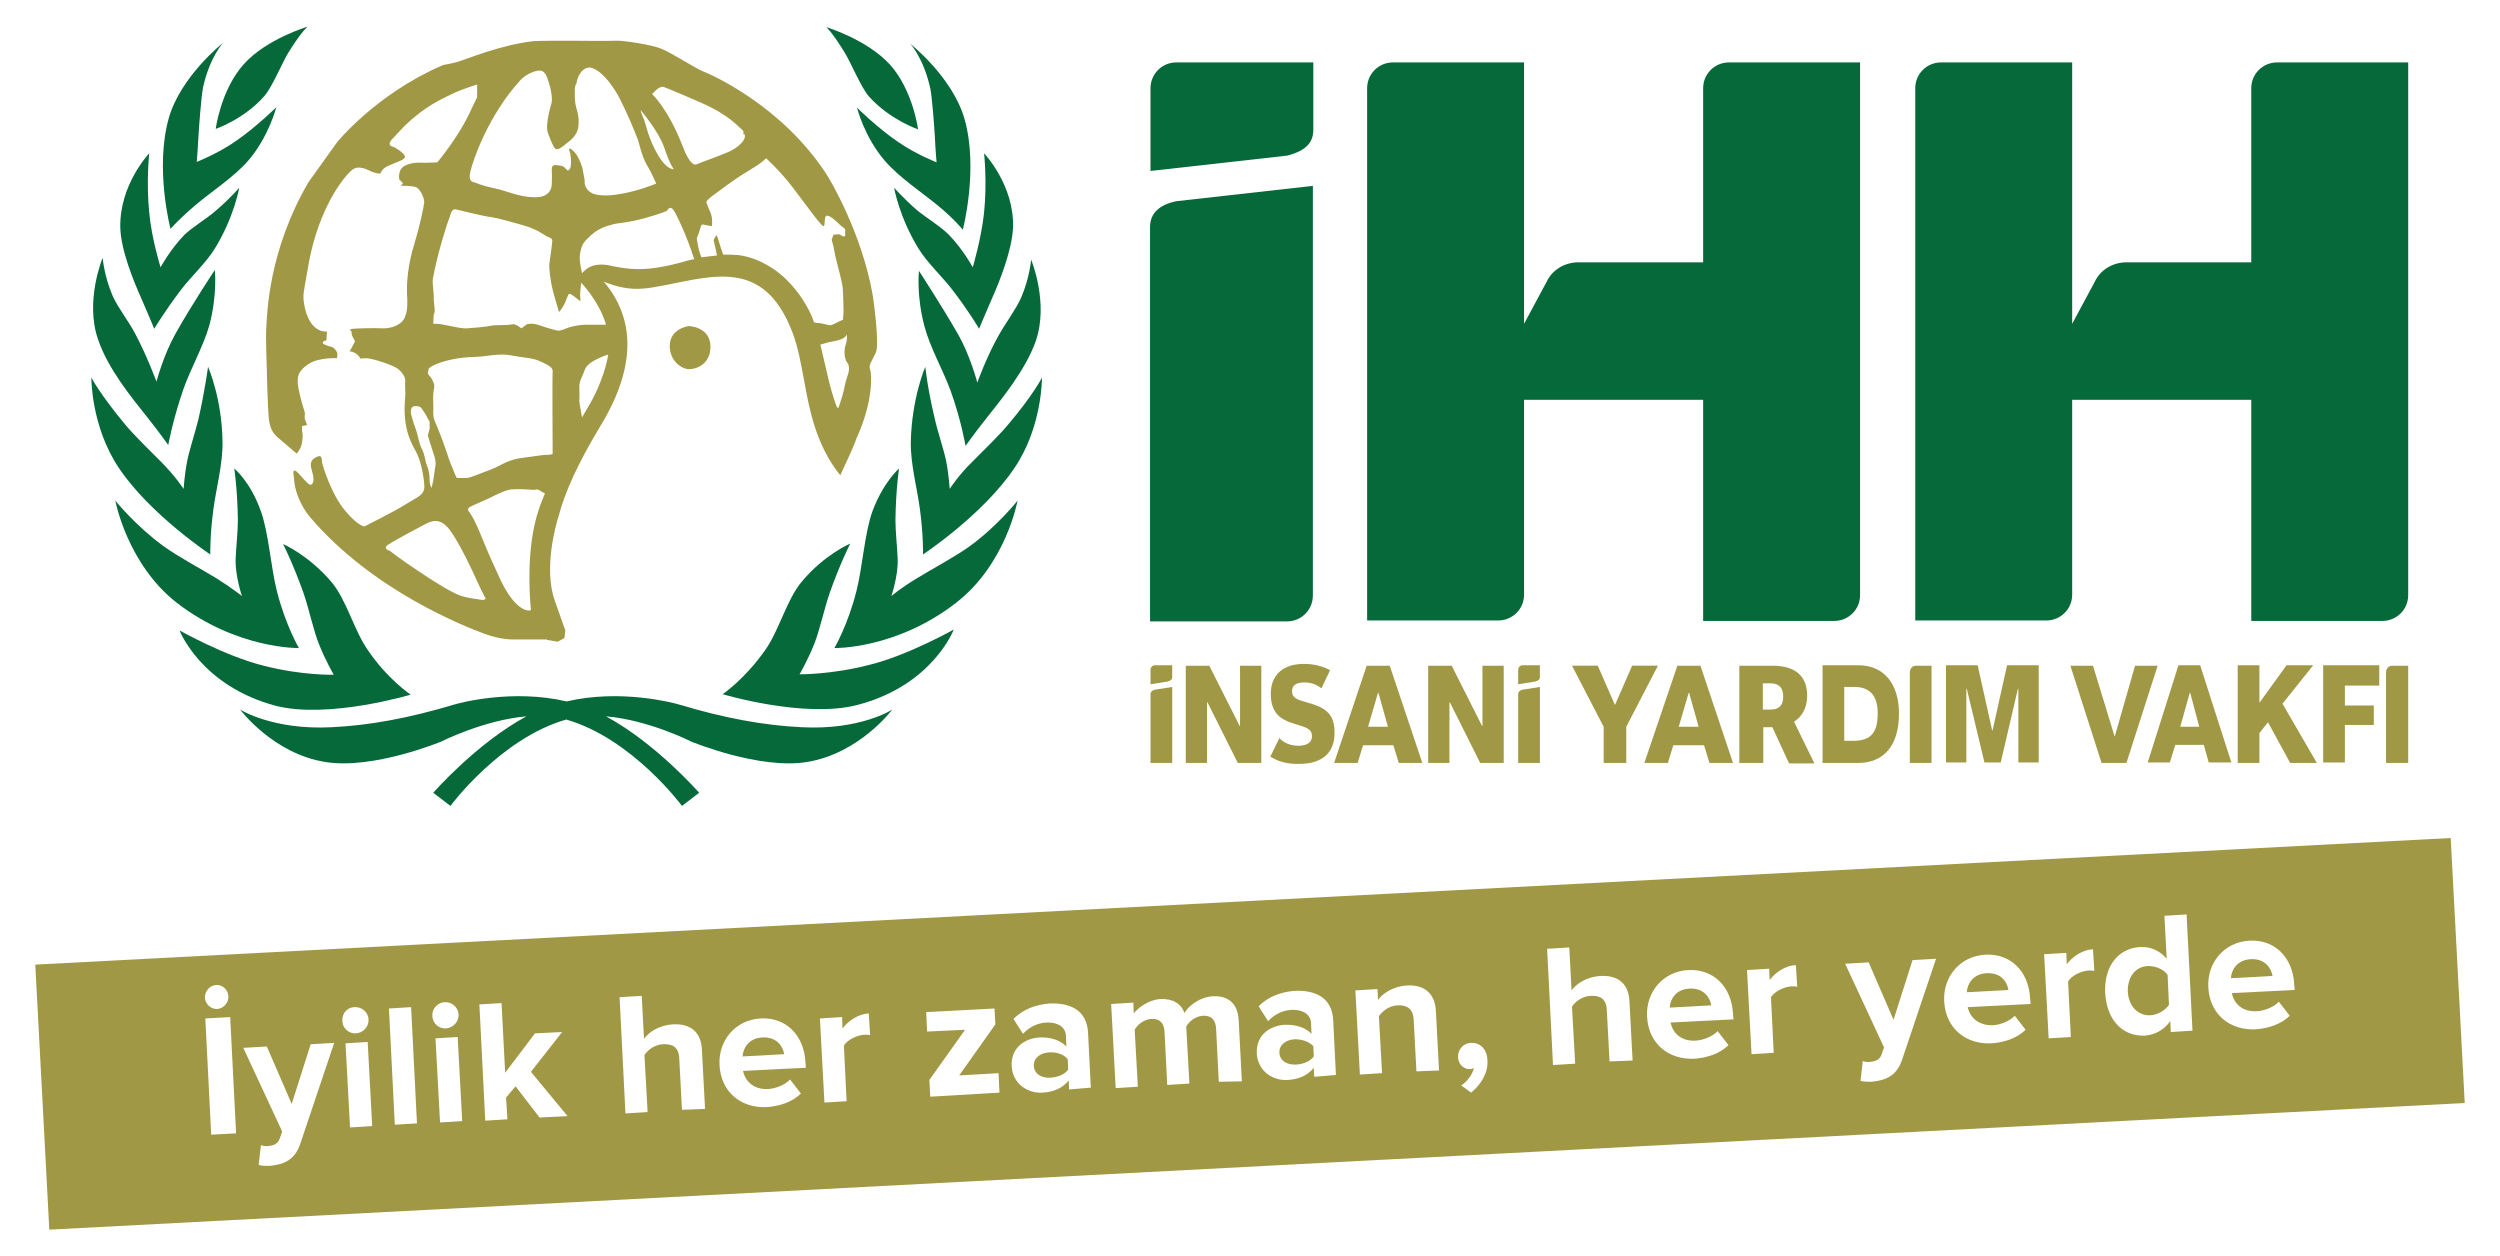 <?xml version="1.0" encoding="utf-8"?>
<!-- Generator: Adobe Illustrator 22.1.0, SVG Export Plug-In . SVG Version: 6.00 Build 0)  -->
<svg version="1.1" id="katman_1" xmlns="http://www.w3.org/2000/svg" xmlns:xlink="http://www.w3.org/1999/xlink" x="0px" y="0px"
	 viewBox="0 0 552.8 277.8" style="enable-background:new 0 0 552.8 277.8;" xml:space="preserve">
<style type="text/css">
	.st0{fill:#A09845;}
	.st1{fill:#056939;}
</style>
<g>
	<g>
		<g>
			<g>
				<path class="st0" d="M280.9,167.3l2-4.1c0.8,0.9,2.2,1.7,4.2,1.7s3-0.8,3-2.1c0-1.8-1.6-2-3.7-2.7c-3.5-1-5.4-2.6-5.4-6.7
					c0-4.4,3-6.6,7.3-6.6c2.4,0,4.4,0.6,5.8,1.4l-1.9,4c-0.9-0.7-2.1-1.3-3.7-1.3c-1.9,0-2.8,0.6-2.8,2s1.1,1.8,3.2,2.4
					c4.6,1.2,6.2,2.8,6.2,6.8c0,4.3-2.7,6.8-7.7,6.8C284.4,169,282.5,168.3,280.9,167.3z"/>
				<path class="st0" d="M262.2,147.2h5.2l6.7,13.3h0.1v-13.3h4.7v21.5h-5.2l-6.7-13.4h-0.1v13.4h-4.7V147.2z"/>
				<path class="st0" d="M302.2,147.2h5.1l7.2,21.5h-5.2l-1.2-3.9h-6.7l-1.2,3.9H295L302.2,147.2z M302.5,160.7h4.4l-2.1-7.5h-0.1
					L302.5,160.7z"/>
				<path class="st0" d="M315.8,147.2h5.2l6.7,13.3h0.1v-13.3h4.7v21.5h-5.2l-6.7-13.4h-0.1v13.4h-4.7V147.2z"/>
				<g>
					<path class="st0" d="M335.7,168.7v-15.2c0-0.5,0.4-0.9,1-1l3.8-0.6v16.8L335.7,168.7z"/>
					<path class="st0" d="M335.7,148.1c0-0.5,0.4-1,1-1h3.8v2.6c0,0.5-0.3,0.8-1,1l-3.8,0.6V148.1z"/>
				</g>
				<g>
					<path class="st0" d="M254.4,168.7v-15.2c0-0.5,0.4-0.9,1-1l3.8-0.6v16.8L254.4,168.7z"/>
					<path class="st0" d="M254.4,148.1c0-0.5,0.4-1,1-1h3.8v2.6c0,0.5-0.3,0.8-1,1l-3.8,0.6V148.1z"/>
				</g>
			</g>
			<g>
				<path class="st0" d="M470.2,168.7h-5.5l-6.9-21.5h5l4.8,15.7l0,0l4.5-15.7h5L470.2,168.7z"/>
				<path class="st0" d="M481.7,147.1h4.8l6.9,21.5h-5l-1.1-3.9H481l-1.2,3.9h-4.9L481.7,147.1z M482.1,160.7h4.2l-2-7.5h-0.1
					L482.1,160.7z"/>
				<path class="st0" d="M494.8,147.1h4.8v8.3l6-8.3h5.9l-6.8,8.5l7.6,13.1h-5.9l-4.9-9l-1.9,2.4v6.6h-4.8L494.8,147.1L494.8,147.1z
					"/>
				<path class="st0" d="M513.7,147.1h12.4v4.5h-7.6v4.4h6.4v4.3h-6.4v8.3h-4.8L513.7,147.1L513.7,147.1z"/>
				<path class="st0" d="M527.7,168.7h4.8v-21.5H529c-0.8,0-1.4,0.6-1.4,1.5v20H527.7z"/>
			</g>
			<g>
				<path class="st0" d="M359.6,160.7v8h-5v-8l-7-13.5h5.7l3.8,8.7l3.8-8.7h5.7L359.6,160.7z"/>
				<path class="st0" d="M370.9,147.2h5.1l7.2,21.5H378l-1.2-3.9H370l-1.2,3.9h-5.2L370.9,147.2z M371.2,160.7h4.4l-2.1-7.5h-0.1
					L371.2,160.7z"/>
				<path class="st0" d="M403,147.1h7.9c5.6,0,9,4,9,10.7c0,7.1-3.4,10.9-9,10.9H403V147.1z M407.8,163.8h2.3
					c3.6-0.1,5.1-1.8,5.1-6.1c0-3.9-1.8-5.8-5.1-5.8h-2.3V163.8z"/>
				<path class="st0" d="M430.3,147.1h7l3.2,14.4h0.1l3.2-14.4h7v21.5h-4.5v-16.3h-0.1l-3.8,16.3h-3.6l-3.9-16.3h-0.1v16.3h-4.5
					L430.3,147.1L430.3,147.1z"/>
				<path class="st0" d="M391.9,160.8h-2v7.9h-5.3v-21.5h7.3c5.1,0,7.7,2.3,7.7,6.6c0,2.7-1.1,4.6-2.9,5.8l4.5,9.2h-5.6L391.9,160.8
					z M389.8,156.9h1.7c2,0,2.8-1,2.8-2.9s-0.9-2.9-2.8-2.9h-1.7V156.9z"/>
				<path class="st0" d="M422.3,168.7h4.8v-21.5h-3.4c-0.8,0-1.4,0.6-1.4,1.5V168.7z"/>
			</g>
		</g>
		<g>
			<g>
				<g>
					<path class="st1" d="M382.3,13.8c-3.1,0-5.7,2.5-5.7,5.7V58h-27.5c-3.4,0-6,1.9-7.1,4.3l-5,9.3V13.8h-29
						c-3.1,0-5.7,2.5-5.7,5.7v117.7h29c3.1,0,5.7-2.5,5.7-5.7V88.4h39.6v48.9h29c3.1,0,5.7-2.5,5.7-5.7V13.8H382.3z"/>
				</g>
				<g>
					<path class="st1" d="M503.5,13.8c-3.1,0-5.7,2.5-5.7,5.7V58h-27.5c-3.4,0-6,1.9-7.1,4.3l-5,9.3V13.8h-29
						c-3.1,0-5.7,2.5-5.7,5.7v117.7h29c3.1,0,5.7-2.5,5.7-5.7V88.4h39.6v48.9h29c3.1,0,5.7-2.5,5.7-5.7V13.8H503.5z"/>
				</g>
				<path class="st1" d="M290.3,131.7c0,3.1-2.5,5.7-5.7,5.7h-30.3V50.2c0-3.1,2.1-4.9,5.7-5.7l30.3-3.4V131.7z"/>
				<path class="st1" d="M254.4,19.5c0-3.1,2.5-5.7,5.7-5.7h30.3v14.9c0,3.1-2,4.7-5.7,5.7l-30.3,3.4V19.5z"/>
			</g>
		</g>
	</g>
	<g>
		<g>
			<path class="st0" d="M152.3,72.1c0,0-4.2,0.5-4.2,4.4c0,3.1,2.3,4.9,3.9,5.1c1.8,0.2,5.1-1,5.1-4.9
				C157.1,72.2,152.3,72.1,152.3,72.1z"/>
			<path class="st0" d="M193,65.4c-2.4-13.9-9.6-25.9-10.2-26.8c-9.9-15.3-25.7-22.2-27.3-22.8c-1.6-0.6-6.8-4-9.2-5
				s-8.9-1.9-10.1-1.8c-1.1,0.1-9.1,0-10.3,0s-6.8,0-8,0.1c-7.5,0.9-14.7,4-16.8,4.6c-2.1,0.6-2.8,0.5-3.4,0.8
				c-14.7,6.4-23.2,17-23.2,17s-5.8,8.1-6.3,8.8c-8.9,15.3-9.1,29.1-9.3,31.8c-0.2,2.7,0.1,8.8,0.1,9.7c0,0.8,0.2,8,0.4,10.3
				c0.2,2.4,0.8,3.6,2.1,4.7c1.3,1.1,4.1,3.5,4.1,3.5s0.6-0.7,0.9-1.4c0.3-0.7,0.5-2.2,0.4-3c-0.2-0.8-0.1-1.7-0.1-1.7l1.1-0.2
				l-0.4-1.1c-0.3-0.6,0-1.3-0.1-1.7c-0.1-0.4-0.9-2.7-1.4-5.3c-0.5-2.7,0-3.9,2.2-5.4s6.3-1.3,6.3-1.3s0.1-0.3,0.1-0.9
				s-0.8-1.5-1.3-1.6s-0.7-0.2-1.5-0.5s-0.2-0.8-0.2-0.8c0.8,0,0.6-0.6,0.6-0.6l0.1-1.5c0,0-0.9,0.1-1.7-0.3
				c-2.9-1.3-3.6-6.2-3.5-7.7s1.1-6.4,1.2-7.3c2.3-12.1,7.6-18.7,9.3-20.2c1.6-1.6,3.7-0.2,4.7,0.2c1,0.4,1.8,0.4,1.8,0.4
				s0.2-0.7,1-1.3c0.8-0.6,3.1-1.3,3.9-1.8c0.8-0.4,0.6-0.9,0.1-1.4c-0.5-0.4-1.5-1.3-2.4-1.5c-0.8-0.3-0.6-0.8-0.2-1.4l3-3.2
				c4.6-4.4,8-5.8,10.4-7c2.5-1.2,5.6-2.1,5.6-2.1v2.8l-1.3,2.7c-2.6,5.9-7.5,11.7-7.5,11.7L93.9,36c-0.4,0-2.5-0.3-4.3,0.6
				s-1.3,3.1-1.3,3.1l0.8,0.8l-0.4,0.6c0,0,2.3-0.1,3.3,0.3s1.9,2.6,1.8,3.4c-0.1,0.9-0.9,4.9-2.2,9.2c-1.4,4.4-1.7,8.6-1.6,10.9
				c0.1,2.2,0.2,3.6-0.5,5.3c-0.7,1.7-3.1,2.5-5,2.4s-5.3,0-6.5,0.1c-1.2,0.2-0.3,0.5-0.3,0.5l0.1,0.9l0.7,1.4L77.7,77l-0.4,0.7
				c1.7,0.1,2.4,1.6,2.4,1.6s0.9-0.2,2.1,0s5,1.4,6.1,2.2c1.2,0.9,1.8,2.1,1.7,2.7c-0.1,0.6,0.1,2.7,0,3.6
				c-0.7,7.1,1.5,10.4,2.4,12.1s1.6,4.6,1.8,7.1c0.3,2.5-1.4,2.8-3.9,4.4s-9.3,5-9.3,5s-1.4,0-4.3-3.5c-3-3.5-5-10-5.1-10.7
				c-0.1-0.8,0.1-1.9-1.5-1s-0.8,2.4-0.5,3.8c0.3,1.5,0,2-0.5,2.2s-2.4-2.4-3.2-3c-0.9-0.6-0.6,0.7-0.5,1.4c0.2,4.6,3,8.1,3.6,8.8
				c13.9,16.3,34.4,24.2,38.4,25.7c4,1.5,6.6,1.3,7.9,1.3h6l0.1,0.1l2.3,0.4l1.5-0.8l0.2-1.7c-0.5-1.4-1.3-3.7-2.3-6.5
				c-2.6-7.2,0.3-17.2,0.8-18.7c1.3-5.1,4.2-11.6,9.2-19.9c5.4-8.8,7.2-16.8,5.3-23.7c-1-3.6-2.8-6.4-4.5-8.3c0.1,0,0.2,0.1,0.3,0.1
				c2.2,0.8,5.2,2,10.2,1.2c1.7-0.3,3.6-0.6,5.3-1c10.4-2.1,20.3-4.1,26,11.1c1.2,3.2,1.8,6.7,2.5,10.4c1.2,6.7,2.7,14.4,8,21l2.3-5
				c0.8-1.8,1.2-2.9,1.3-3.2c3.7-8.1,3.4-14.1,3-15.2s0.4-1.8,1.2-3.6C194.6,76.5,193.1,66.1,193,65.4z M104,38
				c0.5-2.4,4-12.6,11.1-20.3c0.6-0.7,2.5-2,4.1-2.1s1.9,2.1,2.2,2.8c0.3,0.7,0.9,3.6,0.5,4.6c-0.3,1-0.8,2.9-0.9,4.4
				c-0.2,1.5,0.3,2.4,0.7,3.4s0.9,2.3,1.5,2.2c0.7-0.1,1.6-0.9,2.2-1.4c0.7-0.5,2.3-1.7,2.5-3.7c0.2-2-0.2-3.1-0.5-4.2
				s-0.3-2-0.3-3.4c-0.1-1.4,0.4-1.9,0.4-1.9s0-1,0.8-2.2c0.8-1.2,1.9-1.4,2.5-1.2c0.6,0.2,2.7,0.8,5.7,5.8c0.4,0.7,2.3,4.3,4.4,9.7
				c0.4,0.9,1,4.1,2.1,5.9s2.1,4.2,2.1,4.2s-4.3,1.8-8.6,2.4c-1.1,0.2-4.4,0.5-5.8-0.4c-1.4-0.8-1.5-2.2-1.4-2.7l-0.4-2.1
				c0-0.5-0.8-3.1-2-4.3c-1.2-1.2-1.2-0.5-0.9,0.1c0.2,0.6,0.7,4-0.5,4.1l-0.6-0.6c-0.4-0.5-1.2-0.5-2-0.6S122,37,122,37.7
				c0.1,0.7,0,3.2,0,3.2s0,2.7-3.5,2.7c-3.5,0.1-6.4-1.4-9.3-2c-2.9-0.6-4.3-1.3-4.3-1.3S103.4,40.4,104,38z M141.6,24.3
				c0,0,4,4.6,5.3,8.4c1.3,3.9,2.1,4.7,2.1,4.7s-1.9,0.4-4.4-4.8c-1.3-2.6-1.8-5.1-2.2-6.2C141.9,25.4,141.6,24.3,141.6,24.3z
				 M93.3,99.3c-0.7-1.3-0.9-3.2-1.4-4.5s-1-3.2-1-3.2s-0.4-1.8,0.9-1.8c1.4,0,1.3,0.4,1.9,1.2c0.6,0.8,1,1.9,1.3,2.2v1.6l-0.4,1.5
				c0.2,0.5,0.1,0.4,0.4,1.3s0.6,2,0.9,2.8s0.5,1.8,0.4,2.5s-0.3,1.7-0.4,2.7s-0.5,2.3-0.5,2.3s-0.4-0.7-0.4-1.8
				c0-1.1-0.2-2.3-0.6-3.2C94,102.1,94,100.6,93.3,99.3z M106.2,132.6c-0.8-0.2-2.3-0.2-4.4-0.9c-2-0.7-5.7-3-9.4-5.5
				c-3.8-2.5-6.2-4.4-6.2-4.4s-1.8-0.5-0.3-1.4c1.5-1,7.5-4.2,8.5-4.7c1-0.4,2.8-1.4,5,1.4c2.2,2.9,5.2,9.4,6.1,11.4
				c0.9,2,1.9,3.9,1.9,3.9S107.1,132.8,106.2,132.6z M119.1,112.8c-2.8,8.3-2,19-1.7,22.1c-0.1,0-0.2,0.1-0.3,0.1
				c-1,0.1-3.5-0.8-6.3-6.5c-0.7-1.5-2.7-5.8-4.4-10c-1.7-4.3-2.8-5.5-2.8-5.5s-0.4-0.5,0.3-0.9c0.7-0.4,4.8-2.1,5.6-2.6
				c0.9-0.4,2.7-1.3,3.8-1.3c1.1-0.1,3.3,0,4.4,0.1c1,0.1,1-0.4,2,0.4c0,0,0.4,0.2,0.8,0.4C120,110.3,119.5,111.5,119.1,112.8z
				 M120.4,100.6c-1.3,0.1-2.8,0.4-4.6,0.6c-3.6,0.4-4.9,1.7-7.2,2.6c-2.3,0.8-4.5,1.9-5.6,1.9h-2c0,0-0.5-1-1.1-2.6
				c-0.7-1.5-1.3-3.9-2.5-6.9c-1.1-3-1.6-3.2-1.6-5c0.1-1.8-0.1-2.9,0-4.1s0.4-1.7,0.1-2.4c-0.4-0.8-0.5-1.2-0.8-1.4l-0.5-0.7
				l0.2-1.1c0.5-0.5,1.6-1.2,5-2c3.4-0.7,5.5-0.5,6.9-0.7s3-0.4,4.5-0.4c1.4,0,2.7,0.4,5.1,0.7c2.4,0.3,3.2,0.8,4.4,1.4
				s1.6,1.1,1.5,1.8c-0.1,0.7,0,18.1,0,18.1S121.7,100.6,120.4,100.6z M130.5,89.2c0,0-0.7,1.2-1.8,3.1c-0.3-1.7-0.7-3.7-0.6-4
				c0.1-0.5,0-1.4,0-2.8s0.7-2.2,1.2-3.7s2.7-2.4,3.8-2.9c0.2-0.1,0.8-0.3,1.4-0.5C133.5,84.2,130.5,89.2,130.5,89.2z M134,71.8
				c-2.2,0-4.1,0-4.4,0c-0.9,0-2.6,0.2-3.8,0.6c-1.1,0.4-1.9,0.8-2.5,0.7c-0.6-0.1-3-0.8-3.8-1.1c-0.8-0.3-1.7-0.5-2.4-0.4
				s-0.6,0.1-1,0.4l-0.8,0.6c0,0-1.4-1.1-2-0.9c-1.2,0.3-3.4,0.1-4.6,0.3c-1.2,0.3-4.2,0.5-5.4,0.6c-1.2,0.1-3-0.4-4.7-0.7
				c-1.7-0.4-2.8-0.3-2.8-0.3l0.1-2c0.1-0.4,0.3-0.4,0.2-1.4c-0.1-1-0.2-1.6-0.2-3.1c-0.1-1.5-0.3-2.5-0.2-3.4
				c0.2-0.9,0.6-3.3,1.6-6.9s1.7-5.7,2.1-6.7c0.3-0.9,0.5-2,1.4-1.8c1,0.2,6.4,1.6,7.8,1.7c1.4,0.2,5,1.2,7.7,2
				c2.6,0.8,3.9,1.9,4.7,2.3c0.9,0.4,1.2,0.4,1.1,1.3c-0.1,0.8-0.4,3.3-0.6,4.5c-0.2,1.2,0.3,4,0.5,5.1s1.6,5.8,1.6,5.8
				s0.8-0.8,1.4-2.2c0.6-1.4,0.6-2.1,1.3-1.7s2,1.5,2,1.5s0.1-0.4,0-1c-0.1-0.4,0.1-2,0.2-3.1C130.2,64.3,132.9,67.9,134,71.8z
				 M152.1,57.6c0,0-5.6,1.8-10.3,1.9c-3.4,0.1-7-0.8-7-0.8s-2.5-0.6-4.3,0.3c-0.7,0.3-1.3,0.9-1.8,1.4c-0.3-1.3-0.8-3.4-0.3-5
				c0.3-1.1,0.3-1.6,2.3-3.4s3.9-2.1,4.9-2.4c0.9-0.3,3.2-0.3,7.1-1.4c3.9-1.1,4.8-1.6,4.8-1.6s0.6-1.3,1.4-0.2
				c0.6,0.8,3,5.8,4.6,10.9C152.6,57.5,152.1,57.6,152.1,57.6z M150.9,32.2c-3.2-8.2-6.7-11.4-6.7-11.4s0.8-0.9,1.4-1.3
				c0.6-0.4,1.1-0.3,1.1-0.3s1.9,0.7,8.3,3.5c6.4,2.8,8.3,5.4,9,5.9s0.3,1.1,0.3,1.1s0.5-0.3,0.4,0.6s-1.5,2.3-3.4,3.2
				c-2,0.9-6.3,2.4-7.2,2.8C153.2,36.8,152,35.2,150.9,32.2z M180,71.3c-0.2-0.6-0.4-1.1-0.6-1.6c-2.8-6.1-7-9.2-7-9.2
				s-4-3.5-9.2-4.1c-1.1-0.1-2.2-0.1-3.3-0.1l0,0c-0.1-0.2-1.1-3.3-1.1-3.4l-0.3-0.9c0,0-0.5,0.4-0.7,1.1c0,0.2,0.8,3.2,0.7,3.4
				c-1.3,0.1-2.4,0.3-3.4,0.4c-0.1-0.2-0.2-0.5-0.2-0.5c-0.4-1-0.7-2.8-0.8-3.4s0.3-0.9,0.4-1.4L155,50c0.2-0.4,0.1-0.4,0.8-0.3
				c0.7,0.2,1.6,0.3,1.6,0.3s0.3-1.5-0.3-3c-0.7-1.5-0.9-2.3-0.9-2.3s-0.1-0.3,1.2-1.3s5-3.7,6.6-4.7s1.5-0.9,2.9-1.8
				c1.4-0.8,2.5-1.9,2.5-1.9s3,2.7,5.7,6.2s6.6,9,7,8.8c0.5-0.2,0-2.2,0.7-2.3c0.7-0.1,1.9,1,2.7,1.8s1.4,0.9,1.4,1.4
				c-0.1,0.6,0.2,1.4-0.3,1.4c-0.6-0.1-0.7-0.5-1.2-0.5l-1.1,0.1l-0.4,1.1l0.4,1.5c0.1,0.5,0.4,2.3,0.8,3.7c0.4,1.4,1.1,4.4,1.2,5.1
				c0.1,0.7,0.2,3.5,0.2,4.4c0.1,0.9-0.1,3-0.1,3l-0.9,0.4c-0.7,0.3-1.5,0.9-2.1,0.8c-0.7-0.1-1.8-0.5-2.9-0.5
				C180.3,71.3,180.2,71.3,180,71.3z M187.7,82c-0.1,0.7-0.6,1.9-0.8,2.8c-0.4,2.1-0.8,3.3-1.5,5.4l-0.3-0.1c0,0-0.8-1.7-1.9-6.2
				c-0.5-2-1.1-4.9-1.8-7.7c0.8-0.2,1.9-0.6,2.7-0.7c3.2-0.5,3.1-1.6,3.1-1.6s0.3,0.9-0.2,2.3s-0.2,3.2,0.2,3.8
				C187.7,80.5,187.8,81.3,187.7,82z"/>
		</g>
		<g>
			<path class="st1" d="M90.8,153.6c0,0-5.1-3.4-9.5-9.9c-3-4.3-4.7-11.1-8-15c-5.1-6-10.7-8.4-10.7-8.4s2.2,4.3,4.5,10.8
				c1.2,3.4,2.3,8.7,3.5,11.5c1.4,3.5,3.2,6.6,3.2,6.6s-7,0.2-15.5-2c-8.5-2.1-18.6-7.8-18.6-7.8s4.7,12.3,21.4,16.7
				C72.8,159,90.8,153.6,90.8,153.6z"/>
			<path class="st1" d="M66.1,143.3c0,0-3-5.1-4.9-12.7c-1.3-5.1-1.8-12.8-3.5-17.5c-2.3-6.6-5.9-9.5-5.9-9.5s0.7,4.4,0.8,11.4
				c0,2.6-0.4,6-0.5,8.7c-0.1,3.7,1.4,8.1,1.4,8.1s-2.1-1.7-5.6-3.9c-3.4-2.1-8.2-4.6-11.7-7.1c-6.2-4.5-10.7-10.1-10.7-10.1
				s2.6,14,13.6,22.6C52.5,143.6,66.1,143.3,66.1,143.3z"/>
			<path class="st1" d="M46.5,122.6c0,0-0.1-4.2,0.7-10.1c0.6-4.5,2.1-10,2-14.8C49.1,88.1,46,81.1,46,81.1s-0.6,4.8-2.1,11.5
				c-0.6,2.5-2.1,7.2-2.5,9.3c-0.6,3-0.8,6.2-0.8,6.2s-1.9-2.9-5.1-6.1c-2.2-2.2-5.9-5.8-7.8-8.1c-5.5-6.6-7.5-10.4-7.5-10.4
				s-0.1,10.8,6.1,20C33.2,113.8,46.5,122.6,46.5,122.6z"/>
			<path class="st1" d="M32.6,92.3c3,3.8,4.6,6.1,4.6,6.1s1-5.5,3.3-12.2c1.6-4.6,4.5-9.7,5.8-14.3c1.8-6.8,1.2-12.2,1.2-12.2
				s-5,7.5-8.7,14.1c-2.7,4.8-4.2,10.6-4.2,10.6s-2-5.5-4.7-10.6c-1.4-2.7-3.8-5.7-5-8.4C23,61,22.7,57,22.7,57s-4,9.6-1,18.1
				C23.9,81.6,29.1,87.9,32.6,92.3z"/>
			<path class="st1" d="M34.1,72.7c0,0,2.2-3.7,5.9-8.6c2.2-2.9,5.7-6.1,7.6-9.3c4.2-6.9,5.3-13.3,5.3-13.3s-1.8,2.2-5.2,5.1
				c-1.9,1.7-5,3.5-6.9,5.3c-3.2,3.3-5.3,7.2-5.3,7.2s-2-6.4-2.5-12.1c-0.7-6.8,0-13.1,0-13.1s-6.6,6.9-6.4,16.4
				c0.1,4.9,2.9,11.8,4.7,15.8C33.1,70.2,34.1,72.7,34.1,72.7z"/>
			<path class="st1" d="M43.4,45.2c3.3-2.8,8.4-6.1,11.5-9.7c4.5-5.2,6.2-11.8,6.2-11.8S56.8,28,52,31.3c-3.9,2.7-8.5,4.5-8.5,4.5
				s0.2-2,0.4-5.9c0.1-1.9,0.6-8.5,1-10.6c1.5-6.7,4.4-9.8,4.4-9.8s-9.4,7.4-12,16.7c-3.1,11.1,0.4,24.4,0.4,24.4
				S39.6,48.4,43.4,45.2z"/>
			<path class="st1" d="M58.4,21.3c1.8-2,4.1-7.7,5.5-9.9C66.8,6.8,68,5.9,68,5.9s-9.1,2.7-14.1,8.3c-5.1,5.7-6.2,14.3-6.2,14.3
				S53.9,26.4,58.4,21.3z"/>
			<path class="st1" d="M177.2,160.8c-8.3-0.4-17-2-27-5c-1.3-0.4-13-3.5-24.9-0.7c-11.9-2.8-23.6,0.3-24.9,0.7c-10,3-18.7,4.6-27,5
				c-13.1,0.7-20.3-3.9-20.3-3.9s7.3,9.8,18.9,11.6c10.5,1.7,25.5-4.5,25.5-4.5s9.5-4.8,18.9-5.6c-11.1,6-20.6,16.9-20.6,16.9
				l3.8,2.9c0,0,11-14.9,25.6-19.1c14.6,4.2,25.6,19.1,25.6,19.1l3.8-2.9c0,0-9.5-10.9-20.6-16.9c9.5,0.8,18.9,5.6,18.9,5.6
				s15,6.2,25.5,4.5c11.7-1.9,18.9-11.6,18.9-11.6S190.3,161.5,177.2,160.8z"/>
			<path class="st1" d="M176.8,149.1c0,0,1.8-3.1,3.2-6.6c1.2-2.9,2.3-8.1,3.5-11.5c2.3-6.5,4.5-10.8,4.5-10.8s-5.7,2.4-10.7,8.4
				c-3.3,3.9-5,10.7-8,15c-4.5,6.5-9.5,9.9-9.5,9.9s18,5.4,29.7,2.4c16.7-4.3,21.4-16.7,21.4-16.7s-10.1,5.7-18.6,7.8
				C183.8,149.2,176.8,149.1,176.8,149.1z"/>
			<path class="st1" d="M214.4,120.8c-3.5,2.5-8.3,5-11.7,7.1c-3.5,2.1-5.6,3.9-5.6,3.9s1.5-4.4,1.4-8.1c-0.1-2.7-0.5-6.1-0.5-8.7
				c0.1-7,0.8-11.4,0.8-11.4s-3.5,3-5.9,9.5c-1.7,4.7-2.2,12.4-3.5,17.5c-1.9,7.6-4.9,12.7-4.9,12.7s13.6,0.3,26.9-10
				c11.1-8.6,13.6-22.6,13.6-22.6S220.6,116.3,214.4,120.8z"/>
			<path class="st1" d="M224.3,103.5c6.2-9.1,6.1-20,6.1-20s-1.9,3.8-7.5,10.4c-1.9,2.3-5.6,5.9-7.8,8.1c-3.2,3.1-5.1,6.1-5.1,6.1
				s-0.2-3.2-0.8-6.2c-0.4-2.1-2-6.9-2.5-9.3c-1.6-6.6-2.1-11.5-2.1-11.5s-3,6.9-3.2,16.6c-0.1,4.8,1.4,10.3,2,14.8
				c0.8,5.9,0.7,10.1,0.7,10.1S217.4,113.8,224.3,103.5z"/>
			<path class="st1" d="M216.1,84.6c0,0-1.5-5.8-4.2-10.6c-3.8-6.6-8.7-14.1-8.7-14.1s-0.6,5.4,1.2,12.2c1.2,4.6,4.1,9.7,5.8,14.3
				c2.4,6.7,3.3,12.2,3.3,12.2s1.6-2.3,4.6-6.1c3.5-4.4,8.7-10.8,10.9-17c3-8.5-1-18.1-1-18.1s-0.3,4-2.2,8.4
				c-1.2,2.7-3.5,5.7-5,8.4C218.1,79,216.1,84.6,216.1,84.6z"/>
			<path class="st1" d="M202.9,46.6c-3.3-2.9-5.2-5.1-5.2-5.1s1.1,6.4,5.3,13.3c1.9,3.2,5.4,6.4,7.6,9.3c3.7,4.8,5.9,8.6,5.9,8.6
				s1-2.5,2.8-6.6c1.8-4,4.5-10.9,4.7-15.8c0.3-9.4-6.4-16.4-6.4-16.4s0.7,6.3,0,13.1c-0.6,5.7-2.5,12.1-2.5,12.1s-2.1-3.9-5.3-7.2
				C207.9,50,204.9,48.2,202.9,46.6z"/>
			<path class="st1" d="M206.7,30c0.2,4,0.4,5.9,0.4,5.9s-4.6-1.8-8.5-4.5c-4.8-3.3-9.1-7.6-9.1-7.6s1.6,6.5,6.2,11.8
				c3.1,3.6,8.2,7,11.5,9.7c3.8,3.1,5.7,5.5,5.7,5.5s3.5-13.4,0.4-24.4c-2.6-9.3-12-16.7-12-16.7s2.9,3.1,4.4,9.8
				C206.1,21.4,206.6,28.1,206.7,30z"/>
			<path class="st1" d="M186.7,11.5c1.4,2.2,3.7,7.9,5.5,9.9c4.6,5.1,10.8,7.2,10.8,7.2s-1.1-8.6-6.2-14.3
				C191.7,8.7,182.7,6,182.7,6S183.8,6.8,186.7,11.5z"/>
		</g>
	</g>
</g>
<g>
	<path class="st0" d="M373.5,218.6c-3,0.2-4.2,2.4-4.3,4.2l9.2-0.5C378.1,220.6,376.8,218.4,373.5,218.6z"/>
	<path class="st0" d="M439.2,215.2c-3,0.2-4.2,2.4-4.3,4.2l9.2-0.5C443.8,217.1,442.5,215,439.2,215.2z"/>
	<path class="st0" d="M168.5,229.4c-3,0.2-4.2,2.4-4.3,4.2l9.2-0.5C173.1,231.3,171.7,229.2,168.5,229.4z"/>
	<path class="st0" d="M286.3,229.8c-1.9,0.1-3.5,1.2-3.4,3c0.1,1.8,1.7,2.7,3.7,2.6c1.6-0.1,3.1-0.7,3.9-1.8l-0.1-2.3
		C289.4,230.3,287.9,229.8,286.3,229.8z"/>
	<path class="st0" d="M475,213.6c-2.8,0.1-4.6,2.4-4.5,5.7c0.2,3.2,2.2,5.3,5,5.2c1.6-0.1,3.3-1.1,4.1-2.3l-0.3-6.6
		C478.5,214.3,476.6,213.6,475,213.6z"/>
	<path class="st0" d="M232,232.7c-1.9,0.1-3.5,1.2-3.4,3s1.7,2.7,3.7,2.6c1.6-0.1,3.1-0.7,3.9-1.8l-0.1-2.3
		C235.2,233.1,233.6,232.6,232,232.7z"/>
	<path class="st0" d="M497.6,212.1c-3,0.2-4.2,2.4-4.3,4.2l9.2-0.5C502.2,214.1,500.9,211.9,497.6,212.1z"/>
	<path class="st0" d="M541.9,185.3l-534.1,28l3.1,58.6l534.1-28L541.9,185.3z M47.8,217.8c1.4-0.1,2.6,1,2.7,2.5
		c0.1,1.4-1.1,2.7-2.4,2.8c-1.5,0.1-2.7-1.1-2.8-2.5C45.3,219.1,46.4,217.9,47.8,217.8z M46.7,250.9l-1.3-25.7l5.5-0.3l1.3,25.7
		L46.7,250.9z M66.4,252.9c-1.2,3.6-3.6,4.6-6.8,4.9c-0.5,0-1.8,0-2.4-0.2l0.5-4.4c0.4,0.2,1.1,0.3,1.6,0.2c1.3-0.1,2.1-0.5,2.5-1.5
		l0.6-1.7l-8.6-18.5l5.2-0.3l5.5,12.7l4.2-13.2l5.2-0.3L66.4,252.9z M78.4,222.7c1.6-0.1,3,1.1,3.1,2.7s-1.2,3-2.8,3.1
		c-1.6,0.1-3-1.2-3-2.8C75.6,224.1,76.8,222.7,78.4,222.7z M77.4,249.3l-1-18.6l4.9-0.3l1,18.6L77.4,249.3z M87.3,248.7L86,223
		l4.9-0.3l1.3,25.7L87.3,248.7z M98.3,221.6c1.6-0.1,3,1.1,3.1,2.7s-1.2,3-2.8,3.1c-1.6,0.1-3-1.2-3-2.8
		C95.5,223,96.8,221.7,98.3,221.6z M97.3,248.2l-1-18.6l4.9-0.3l1,18.6L97.3,248.2z M119.3,247.1l-5.3-6.9l-2.1,2.5l0.3,4.8
		l-4.9,0.3l-1.3-25.7l4.9-0.3l0.8,15.4l6.6-8.7l6-0.3l-6.9,8.8l8.1,9.8L119.3,247.1z M150.8,245.4l-0.6-11.3
		c-0.1-2.6-1.5-3.3-3.6-3.2c-1.9,0.1-3.4,1.3-4.1,2.4l0.7,12.6l-4.9,0.3l-1.3-25.7l4.9-0.3l0.5,9.5c1.1-1.5,3.3-3,6.4-3.2
		c4.1-0.2,6.2,1.9,6.4,5.5l0.7,13.2L150.8,245.4z M169.9,240.8c1.6-0.1,3.7-0.9,4.8-2.1l2.4,3.1c-1.8,1.8-4.6,2.8-7.5,3
		c-5.7,0.3-10.2-3.3-10.5-9.3c-0.3-5.4,3.5-10,9.1-10.3s9.6,3.7,9.9,9.7l0.1,1.2l-13.9,0.7C164.8,239.2,166.8,241,169.9,240.8z
		 M191.1,228.8c-1.6,0.1-3.7,1.1-4.5,2.4l0.6,12.3l-4.9,0.3l-1-18.6l4.9-0.3l0.1,2.5c1.3-1.7,3.5-3.2,5.8-3.3l0.3,4.8
		C192.1,228.8,191.7,228.8,191.1,228.8z M205.7,242.5l-0.2-3.7l7.9-11.1l-8.4,0.4l-0.2-4.3l15.1-0.8l0.2,3.5l-8,11.3l8.7-0.5
		l0.2,4.3L205.7,242.5z M236.4,240.9l-0.1-2c-1.2,1.6-3.3,2.6-5.8,2.7c-3,0.2-6.5-1.7-6.8-5.8c-0.2-4.4,3.2-6.2,6.1-6.4
		c2.5-0.1,4.7,0.6,6,2l-0.1-2.4c-0.1-1.9-1.8-3-4.3-2.9c-2,0.1-3.8,1-5.2,2.5l-2.1-3.3c2.2-2.2,5.1-3.2,8-3.4
		c4.3-0.2,8.3,1.3,8.5,6.6l0.6,12L236.4,240.9z M269.5,239.2l-0.6-11.8c-0.1-1.7-0.9-2.9-2.9-2.8c-1.7,0.1-3.1,1.3-3.7,2.4l0.7,12.6
		l-4.9,0.3l-0.6-11.8c-0.1-1.7-0.9-2.9-2.9-2.8c-1.7,0.1-3.1,1.3-3.7,2.4l0.7,12.6l-4.9,0.3l-1-18.6l4.9-0.3l0.1,2.4
		c0.8-1.1,3.1-3,5.9-3.2c2.7-0.1,4.6,1,5.3,3.1c1-1.7,3.4-3.5,6.2-3.7c3.4-0.2,5.6,1.5,5.8,5.3l0.7,13.5L269.5,239.2z M290.6,238.1
		l-0.1-2c-1.2,1.6-3.3,2.6-5.8,2.7c-3,0.2-6.5-1.7-6.8-5.8c-0.2-4.4,3.2-6.2,6.1-6.4c2.5-0.1,4.7,0.6,6,2l-0.1-2.4
		c-0.1-1.9-1.8-3-4.3-2.9c-2,0.1-3.8,1-5.2,2.5l-2.1-3.3c2.2-2.2,5.1-3.2,8-3.4c4.3-0.2,8.3,1.3,8.5,6.6l0.6,12L290.6,238.1z
		 M313.2,236.9l-0.6-11.3c-0.1-2.6-1.5-3.4-3.6-3.3c-1.9,0.1-3.3,1.3-4.1,2.4l0.7,12.6l-4.9,0.3l-1-18.6l4.9-0.3l0.1,2.4
		c1.1-1.5,3.4-3,6.4-3.2c4.1-0.2,6.2,2,6.4,5.6l0.7,13.2L313.2,236.9z M325.3,241.6l-2.2-1.6c1.2-0.7,2.5-2.4,2.8-3.8
		c-0.1,0-0.4,0.1-0.7,0.2c-1.5,0.1-2.7-1-2.8-2.6c-0.1-1.7,1.2-3.2,2.9-3.2c1.8-0.1,3.5,1.2,3.6,3.8
		C329.1,237.1,327.6,239.7,325.3,241.6z M355.9,234.7l-0.6-11.3c-0.1-2.6-1.5-3.3-3.6-3.2c-1.9,0.1-3.4,1.3-4.1,2.4l0.7,12.6
		l-4.9,0.3l-1.3-25.7l4.9-0.3l0.5,9.5c1.1-1.5,3.3-3,6.4-3.2c4.1-0.2,6.2,1.9,6.4,5.5l0.7,13.2L355.9,234.7z M375,230.1
		c1.6-0.1,3.7-0.9,4.8-2.1l2.4,3.1c-1.8,1.8-4.6,2.8-7.5,3c-5.7,0.3-10.2-3.3-10.5-9.3c-0.3-5.4,3.5-10,9.1-10.3s9.6,3.7,9.9,9.7
		l0.1,1.2l-13.9,0.7C369.9,228.5,371.8,230.3,375,230.1z M396.1,218.1c-1.6,0.1-3.7,1.1-4.5,2.4l0.6,12.3l-4.9,0.3l-1-18.6l4.9-0.3
		l0.1,2.5c1.3-1.7,3.5-3.2,5.8-3.3l0.3,4.8C397.1,218.1,396.7,218.1,396.1,218.1z M420.6,234.3c-1.2,3.6-3.6,4.6-6.8,4.9
		c-0.5,0-1.8,0-2.4-0.2l0.5-4.4c0.4,0.2,1.1,0.3,1.6,0.2c1.3-0.1,2.1-0.5,2.5-1.5l0.6-1.7l-8.6-18.5l5.2-0.3l5.5,12.7l4.2-13.2
		l5.2-0.3L420.6,234.3z M440.7,226.7c1.6-0.1,3.7-0.9,4.8-2.1l2.4,3.1c-1.8,1.8-4.6,2.8-7.5,3c-5.7,0.3-10.2-3.3-10.5-9.3
		c-0.3-5.4,3.5-10,9.1-10.3s9.6,3.7,9.9,9.7l0.1,1.2l-13.9,0.7C435.6,225,437.5,226.8,440.7,226.7z M461.8,214.6
		c-1.6,0.1-3.7,1.1-4.5,2.4l0.6,12.3l-4.9,0.3l-1-18.6l4.9-0.3l0.1,2.5c1.3-1.7,3.5-3.2,5.8-3.3l0.3,4.8
		C462.8,214.6,462.4,214.6,461.8,214.6z M480,228.2l-0.1-2.4c-1.4,1.9-3.3,3-5.6,3.2c-4.7,0.2-8.4-3.1-8.8-9.4
		c-0.3-6.1,3-9.9,7.7-10.2c2.2-0.1,4.3,0.7,5.9,2.6l-0.5-9.5l4.9-0.3l1.3,25.7L480,228.2z M499.1,223.6c1.6-0.1,3.7-0.9,4.8-2.1
		l2.4,3.1c-1.8,1.8-4.6,2.8-7.5,3c-5.7,0.3-10.2-3.3-10.5-9.3c-0.3-5.4,3.5-10,9.1-10.3s9.6,3.7,9.9,9.7l0.1,1.2l-13.9,0.7
		C494,222,495.9,223.8,499.1,223.6z"/>
</g>
</svg>
